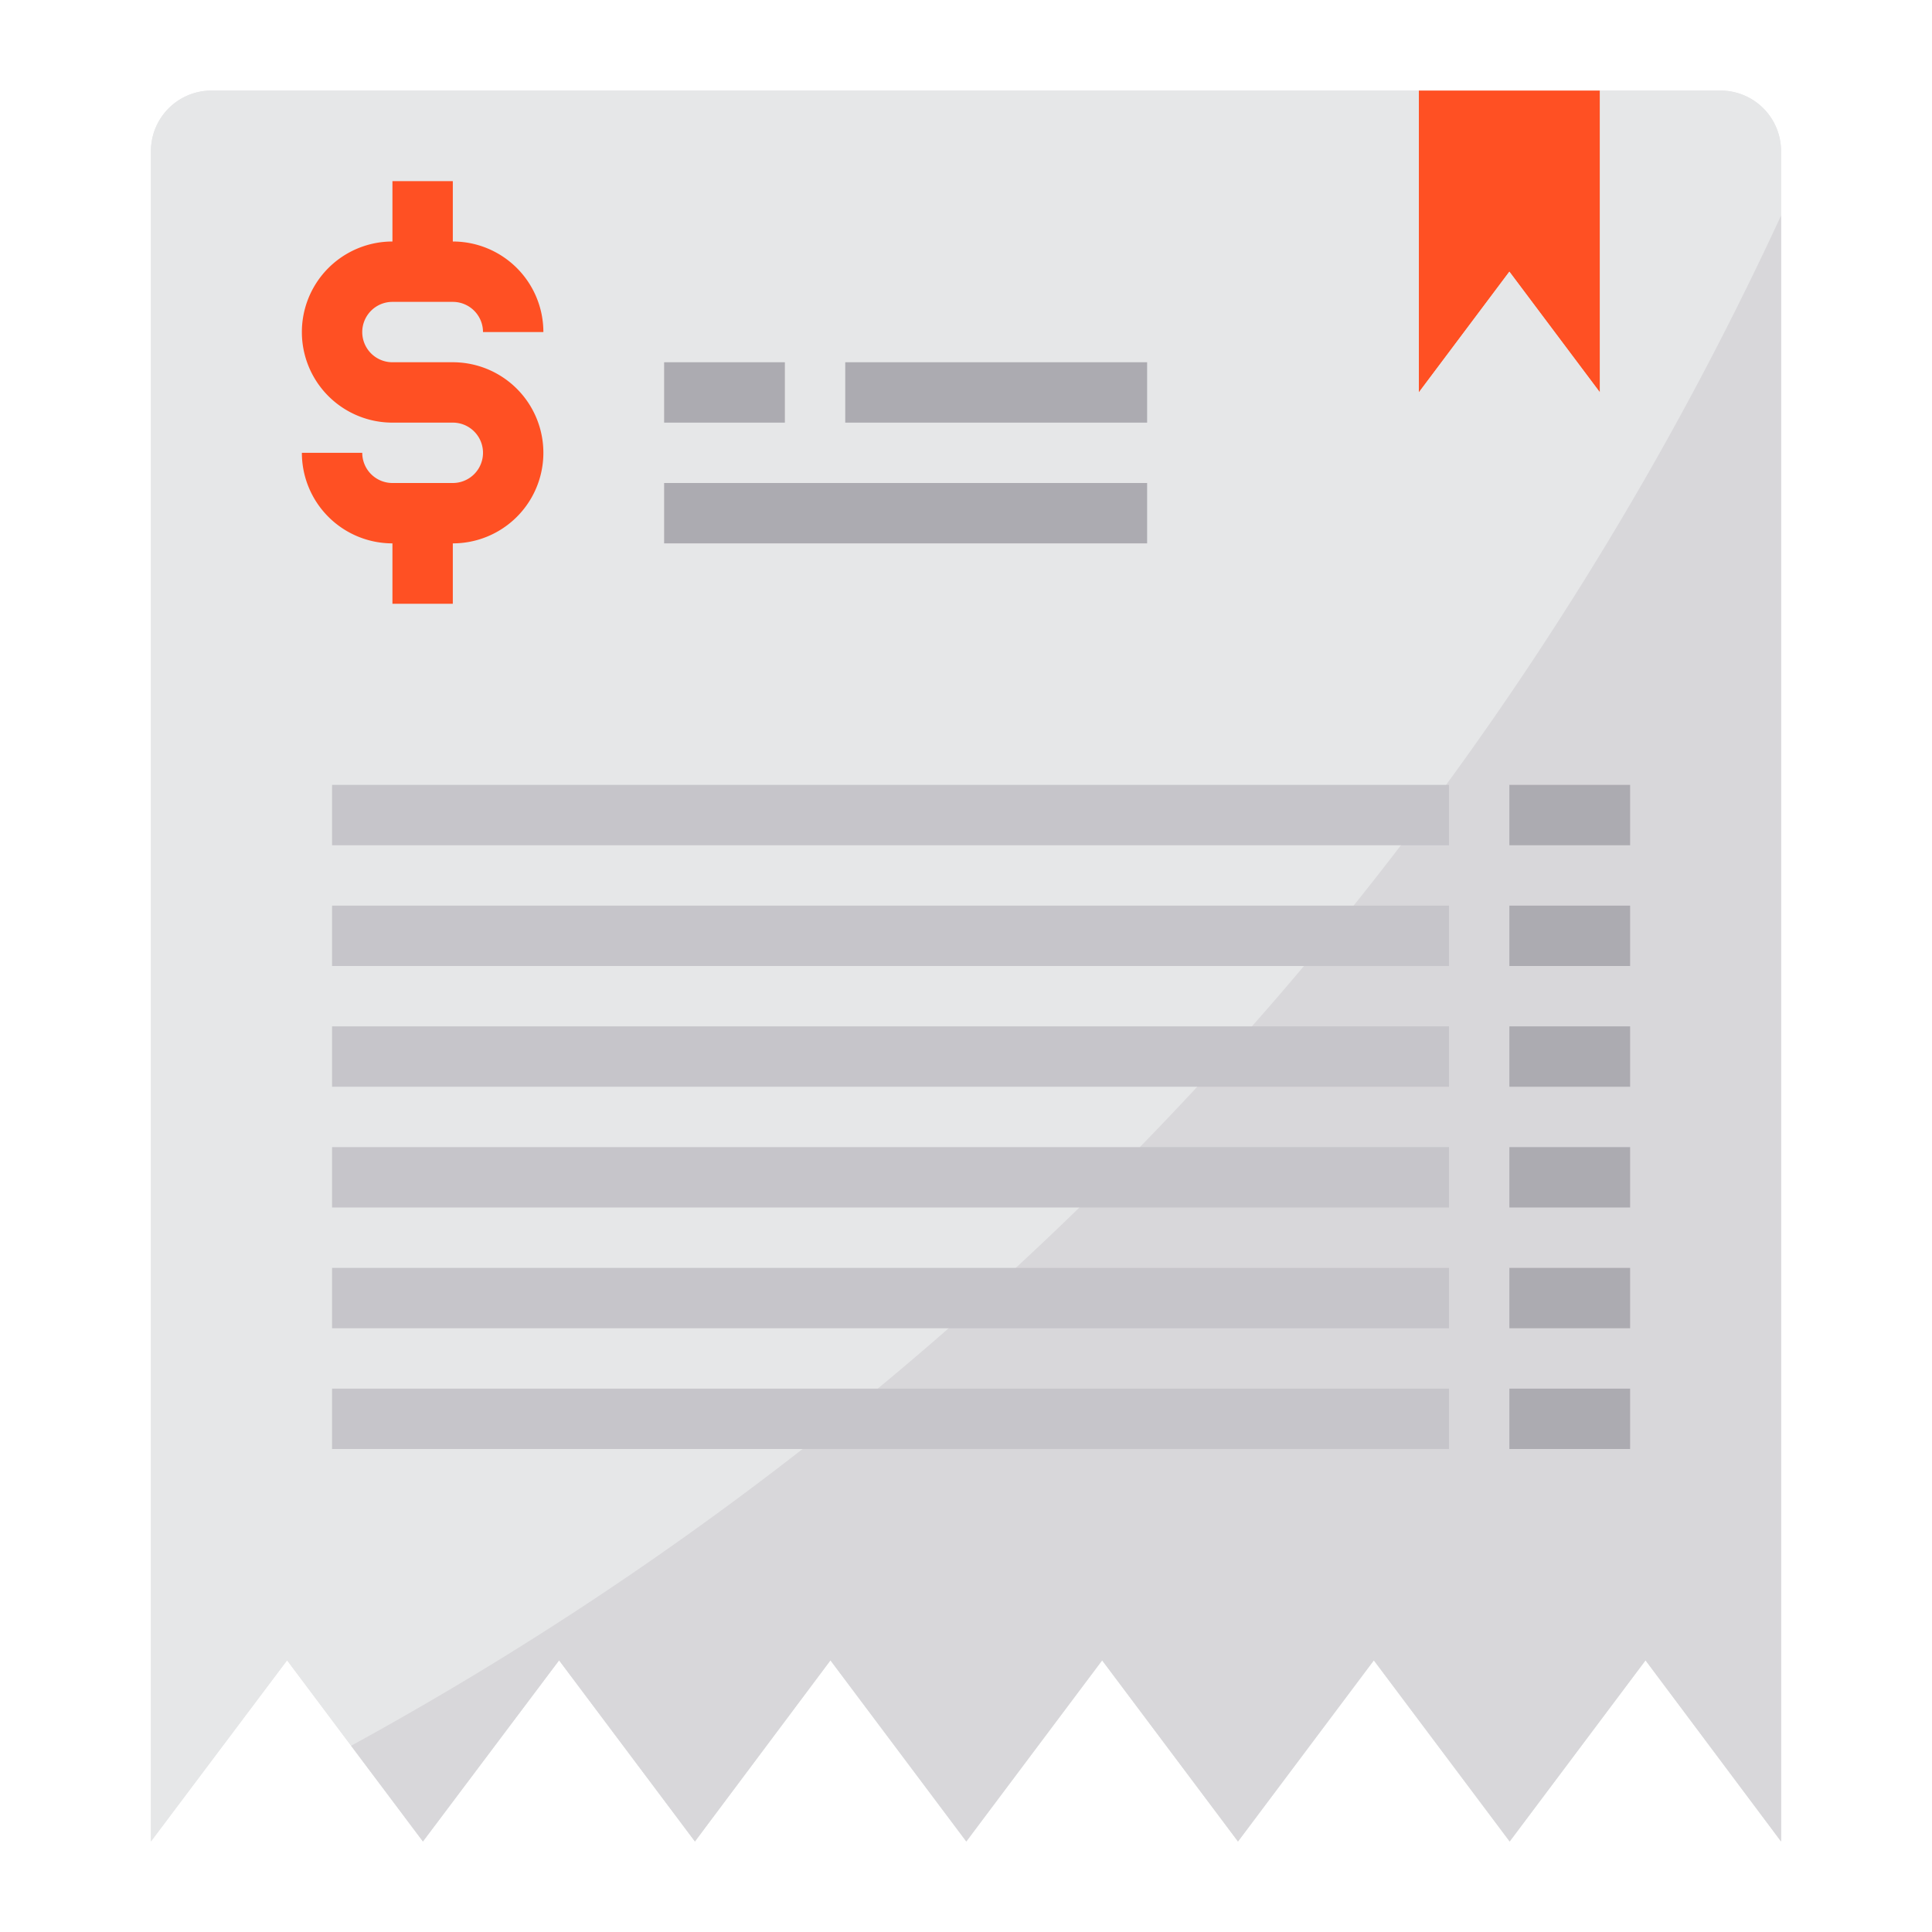 <svg height="512" viewBox="0 0 64 64" width="512" xmlns="http://www.w3.org/2000/svg"><g id="Bill-6" data-name="Bill"><path d="m57 3h-50a2.006 2.006 0 0 0 -2 2v56l4.51-6 4.5 6 4.51-6 4.5 6 4.49-6 4.5 6 4.5-6 4.5 6 4.5-6 4.5 6 4.5-6 4.49 6v-56a2.006 2.006 0 0 0 -2-2z" fill="#e6e7e8"/><path d="m53 3v10l-3-4-3 4v-10z" fill="#ff5023"/><path d="m59 5v56l-4.49-6-4.5 6-4.5-6-4.5 6-4.5-6-4.5 6-4.5-6-4.49 6-4.5-6-4.51 6-2.38-3.17-2.12-2.83-4.51 6v-56a2.006 2.006 0 0 1 2-2h40v10l3-4 3 4v-10h4a2.006 2.006 0 0 1 2 2z" fill="#e6e7e8"/><path d="m59 7.14v53.86l-4.49-6-4.5 6-4.5-6-4.5 6-4.5-6-4.5 6-4.5-6-4.49 6-4.5-6-4.51 6-2.38-3.17a110.7 110.7 0 0 0 47.37-50.69z" fill="#d8d7da"/><g fill="#acabb1"><path d="m22 16h16v2h-16z"/><path d="m22 12h4v2h-4z"/><path d="m28 12h10v2h-10z"/></g><path d="m15 12h-2a1 1 0 0 1 0-2h2a1 1 0 0 1 1 1h2a3 3 0 0 0 -3-3v-2h-2v2a3 3 0 0 0 0 6h2a1 1 0 0 1 0 2h-2a1 1 0 0 1 -1-1h-2a3 3 0 0 0 3 3v2h2v-2a3 3 0 0 0 0-6z" fill="#ff5023"/><path d="m11 26h37v2h-37z" fill="#c6c5ca"/><path d="m50 26h4v2h-4z" fill="#acabb1"/><path d="m11 30h37v2h-37z" fill="#c6c5ca"/><path d="m50 30h4v2h-4z" fill="#acabb1"/><path d="m11 34h37v2h-37z" fill="#c6c5ca"/><path d="m50 34h4v2h-4z" fill="#acabb1"/><path d="m11 38h37v2h-37z" fill="#c6c5ca"/><path d="m50 38h4v2h-4z" fill="#acabb1"/><path d="m11 42h37v2h-37z" fill="#c6c5ca"/><path d="m50 42h4v2h-4z" fill="#acabb1"/><path d="m11 46h37v2h-37z" fill="#c6c5ca"/><path d="m50 46h4v2h-4z" fill="#acabb1"/></g></svg>